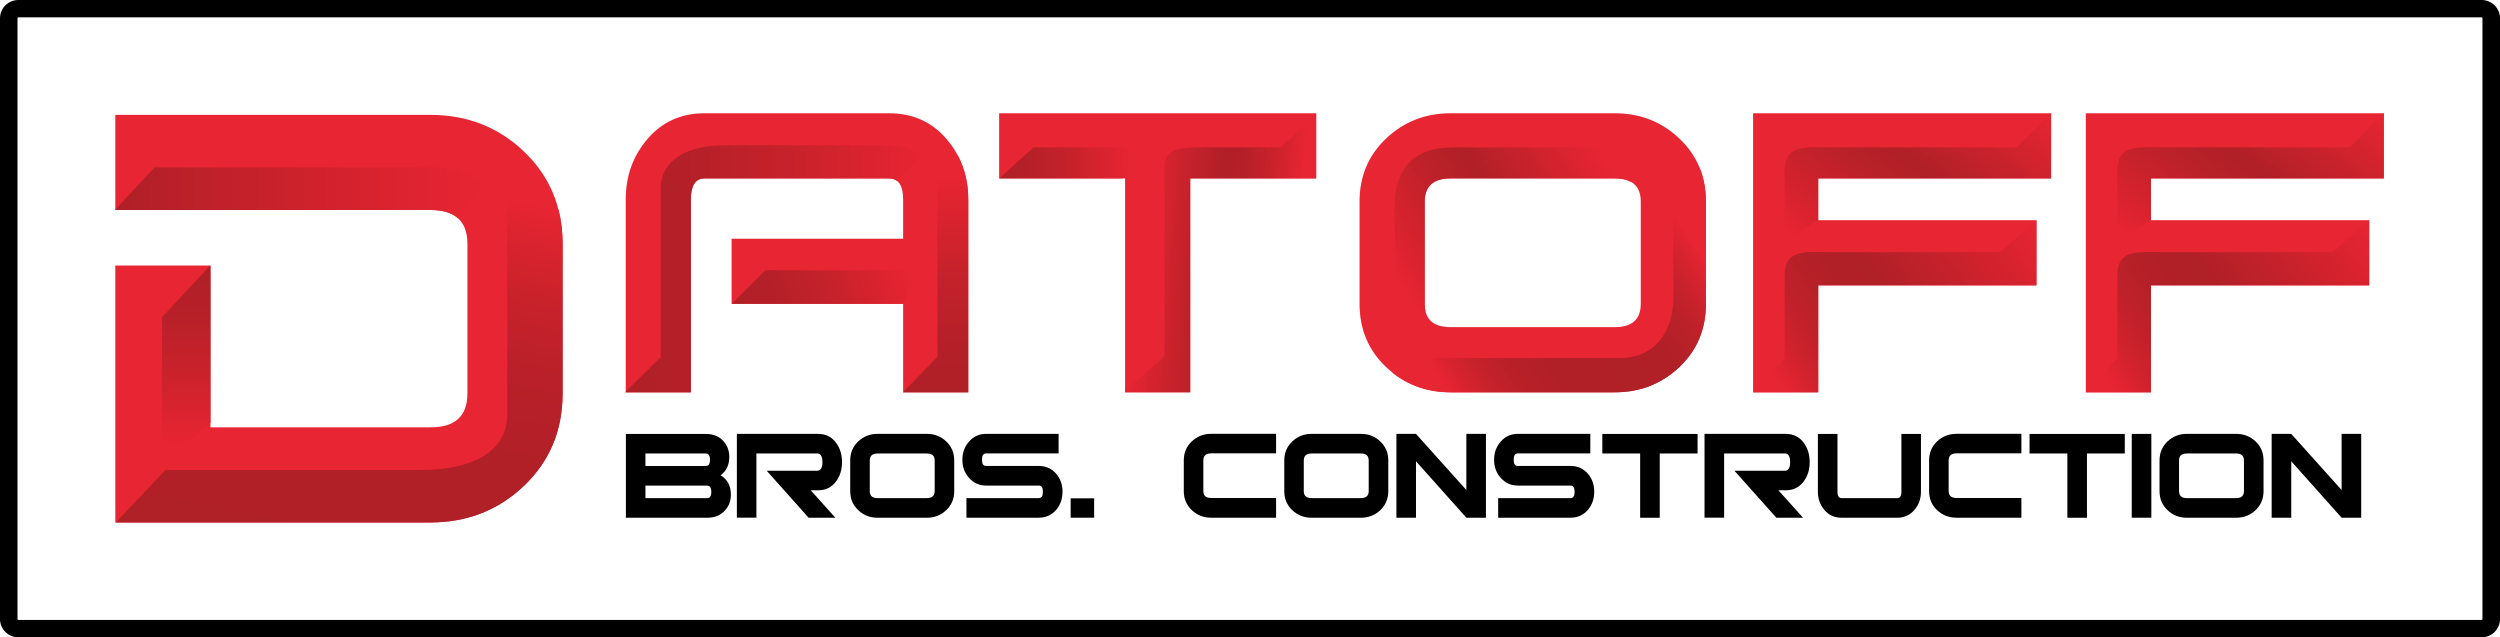 <?xml version="1.0" encoding="UTF-8"?>
<svg id="Layer_2" data-name="Layer 2" xmlns="http://www.w3.org/2000/svg" xmlns:xlink="http://www.w3.org/1999/xlink" viewBox="0 0 610.05 155.51">
  <defs>
    <style>
      .cls-1 {
        fill: url(#linear-gradient-13);
      }

      .cls-2 {
        fill: url(#linear-gradient-2);
      }

      .cls-3 {
        fill: url(#linear-gradient-10);
      }

      .cls-4 {
        fill: url(#linear-gradient-12);
      }

      .cls-5 {
        fill: url(#New_Gradient_Swatch_5);
      }

      .cls-6 {
        fill: #e82532;
      }

      .cls-7 {
        fill: url(#linear-gradient-4);
      }

      .cls-8 {
        fill: url(#linear-gradient-3);
      }

      .cls-9 {
        fill: url(#linear-gradient-5);
      }

      .cls-10 {
        fill: url(#linear-gradient-8);
      }

      .cls-11 {
        fill: url(#linear-gradient-7);
      }

      .cls-12 {
        fill: url(#linear-gradient-9);
      }

      .cls-13 {
        fill: url(#linear-gradient-11);
      }

      .cls-14 {
        fill: url(#linear-gradient-6);
      }

      .cls-15 {
        fill: url(#linear-gradient);
      }
    </style>
    <linearGradient id="linear-gradient" x1="332.73" y1="65.82" x2="395.27" y2="26.74" gradientUnits="userSpaceOnUse">
      <stop offset=".08" stop-color="#e82532"/>
      <stop offset=".15" stop-color="#dc232f"/>
      <stop offset=".37" stop-color="#bc2129"/>
      <stop offset=".49" stop-color="#b02027"/>
      <stop offset=".87" stop-color="#e82532"/>
    </linearGradient>
    <linearGradient id="linear-gradient-2" x1="349.87" y1="105.92" x2="424.57" y2="55.53" gradientUnits="userSpaceOnUse">
      <stop offset=".1" stop-color="#e82532"/>
      <stop offset=".14" stop-color="#d9232f"/>
      <stop offset=".2" stop-color="#c7222b"/>
      <stop offset=".27" stop-color="#b92028"/>
      <stop offset=".36" stop-color="#b22027"/>
      <stop offset=".54" stop-color="#b02027"/>
      <stop offset=".65" stop-color="#b22027"/>
      <stop offset=".73" stop-color="#bb2129"/>
      <stop offset=".79" stop-color="#ca222c"/>
      <stop offset=".85" stop-color="#de2430"/>
      <stop offset=".87" stop-color="#e82532"/>
    </linearGradient>
    <linearGradient id="linear-gradient-3" x1="152.68" y1="65.58" x2="224.54" y2="65.58" gradientUnits="userSpaceOnUse">
      <stop offset="0" stop-color="#b02027"/>
      <stop offset=".24" stop-color="#b62028"/>
      <stop offset=".58" stop-color="#c8222b"/>
      <stop offset=".97" stop-color="#e52431"/>
      <stop offset="1" stop-color="#e82532"/>
    </linearGradient>
    <linearGradient id="linear-gradient-4" x1="179.76" y1="77.78" x2="222.98" y2="63.74" gradientUnits="userSpaceOnUse">
      <stop offset="0" stop-color="#b02027"/>
      <stop offset=".23" stop-color="#b52028"/>
      <stop offset=".54" stop-color="#c6222b"/>
      <stop offset=".89" stop-color="#e22430"/>
      <stop offset=".96" stop-color="#e82532"/>
    </linearGradient>
    <linearGradient id="linear-gradient-5" x1="228.32" y1="95.73" x2="228.32" y2="37.91" gradientUnits="userSpaceOnUse">
      <stop offset="0" stop-color="#b02027"/>
      <stop offset=".22" stop-color="#b52028"/>
      <stop offset=".51" stop-color="#c6222b"/>
      <stop offset=".84" stop-color="#e22430"/>
      <stop offset=".9" stop-color="#e82532"/>
    </linearGradient>
    <linearGradient id="linear-gradient-6" x1="28.14" y1="47.06" x2="118.17" y2="47.06" gradientUnits="userSpaceOnUse">
      <stop offset="0" stop-color="#b02027"/>
      <stop offset=".36" stop-color="#c5212b"/>
      <stop offset="1" stop-color="#e82532"/>
    </linearGradient>
    <linearGradient id="linear-gradient-7" x1="45.46" y1="113.35" x2="45.46" y2="64.79" gradientUnits="userSpaceOnUse">
      <stop offset=".11" stop-color="#e82532"/>
      <stop offset=".14" stop-color="#e52431"/>
      <stop offset=".48" stop-color="#c8222b"/>
      <stop offset=".78" stop-color="#b62028"/>
      <stop offset="1" stop-color="#b02027"/>
    </linearGradient>
    <linearGradient id="New_Gradient_Swatch_5" data-name="New Gradient Swatch 5" x1="77.59" y1="137.98" x2="97.78" y2="42.95" gradientUnits="userSpaceOnUse">
      <stop offset="0" stop-color="#b02027"/>
      <stop offset=".37" stop-color="#b22027"/>
      <stop offset=".59" stop-color="#ba2029"/>
      <stop offset=".77" stop-color="#c9222b"/>
      <stop offset=".93" stop-color="#dd242f"/>
      <stop offset="1" stop-color="#e82532"/>
    </linearGradient>
    <linearGradient id="linear-gradient-8" x1="426.82" y1="94.34" x2="492.93" y2="48.05" gradientUnits="userSpaceOnUse">
      <stop offset=".08" stop-color="#e82532"/>
      <stop offset=".17" stop-color="#d0222d"/>
      <stop offset=".27" stop-color="#be2129"/>
      <stop offset=".38" stop-color="#b32027"/>
      <stop offset=".5" stop-color="#b02027"/>
      <stop offset=".79" stop-color="#cf222d"/>
      <stop offset="1" stop-color="#e82532"/>
    </linearGradient>
    <linearGradient id="linear-gradient-9" x1="447.75" y1="68.23" x2="486.37" y2="16.98" gradientUnits="userSpaceOnUse">
      <stop offset=".04" stop-color="#e82532"/>
      <stop offset=".13" stop-color="#db232f"/>
      <stop offset=".39" stop-color="#bb2129"/>
      <stop offset=".54" stop-color="#b02027"/>
      <stop offset="1" stop-color="#e82532"/>
    </linearGradient>
    <linearGradient id="linear-gradient-10" x1="508.01" y1="94.34" x2="574.12" y2="48.05" xlink:href="#linear-gradient-8"/>
    <linearGradient id="linear-gradient-11" x1="528.95" y1="68.23" x2="567.56" y2="16.98" xlink:href="#linear-gradient-9"/>
    <linearGradient id="linear-gradient-12" x1="243.84" y1="39.76" x2="278.57" y2="39.76" gradientUnits="userSpaceOnUse">
      <stop offset="0" stop-color="#b02027"/>
      <stop offset=".22" stop-color="#b62028"/>
      <stop offset=".53" stop-color="#c8222b"/>
      <stop offset=".89" stop-color="#e52431"/>
      <stop offset=".92" stop-color="#e82532"/>
    </linearGradient>
    <linearGradient id="linear-gradient-13" x1="277" y1="60.33" x2="319.79" y2="63.32" gradientUnits="userSpaceOnUse">
      <stop offset="0" stop-color="#e82532"/>
      <stop offset=".32" stop-color="#c0212a"/>
      <stop offset=".49" stop-color="#b02027"/>
      <stop offset=".59" stop-color="#b62028"/>
      <stop offset=".74" stop-color="#c8222b"/>
      <stop offset=".91" stop-color="#e52431"/>
      <stop offset=".92" stop-color="#e82532"/>
    </linearGradient>
  </defs>
  <path d="M608.74,1.32C607.94.51,606.81,0,605.57,0H4.48c-1.24,0-2.38.51-3.18,1.32C.5,2.12,0,3.24,0,4.46v146.6c0,1.22.5,2.34,1.31,3.14.8.8,1.94,1.32,3.18,1.32h601.08c1.24,0,2.38-.51,3.18-1.32.8-.8,1.31-1.92,1.31-3.14V4.46c0-1.22-.5-2.34-1.31-3.14ZM605.77,151.05c0,.07-.03.12-.07.17l-.14.06H4.48l-.14-.06s-.07-.1-.07-.17V4.46c0-.07.03-.12.07-.17l.14-.06h601.08l.14.06s.07.1.07.17v146.6Z"/>
  <path class="cls-6" d="M137.28,59.51c0-9.01-3.13-16.52-9.39-22.5-6.26-5.99-13.9-8.98-22.93-8.98H28.14v23.22h77c5.95,0,8.92,2.76,8.92,8.29v36.44c0,5.53-2.98,8.29-8.93,8.29h-53.77v-39.48h-23.22v62.7h76.82c9.03,0,16.67-2.99,22.93-8.98,6.26-5.99,9.39-13.48,9.39-22.5v-36.5Z"/>
  <path class="cls-6" d="M236.27,48.66c0-5.73-1.79-10.66-5.36-14.81-3.58-4.14-8.24-6.21-13.98-6.21h-45.04c-5.65,0-10.27,2.07-13.84,6.21-3.58,4.14-5.36,9.08-5.36,14.81v47.07h15.9v-47.04c0-3.44,1.1-5.15,3.31-5.15h45.04c2.3,0,3.44,1.72,3.44,5.17v9.54h-41.86v15.9h41.86v21.59h15.9v-47.07Z"/>
  <polygon class="cls-6" points="321.17 27.64 243.81 27.64 243.81 43.53 274.54 43.53 274.54 95.73 290.44 95.73 290.44 43.53 321.17 43.53 321.17 27.64"/>
  <path class="cls-6" d="M394.02,79.83h-40.01c-4.24,0-6.36-1.89-6.36-5.68v-24.95c0-3.78,2.12-5.68,6.36-5.68h40.01c4.24,0,6.36,1.89,6.36,5.68v24.95c0,3.78-2.12,5.68-6.36,5.68ZM416.27,49.19c0-6.17-2.16-11.3-6.49-15.4-4.33-4.1-9.58-6.15-15.76-6.15h-40.01c-6.18,0-11.44,2.05-15.76,6.15-4.33,4.1-6.49,9.23-6.49,15.4v24.99c0,6.17,2.16,11.3,6.49,15.4,4.33,4.1,9.58,6.15,15.76,6.15h40.01c6.18,0,11.44-2.05,15.76-6.15,4.33-4.1,6.49-9.23,6.49-15.4v-24.99Z"/>
  <path class="cls-15" d="M347.84,75.94l-6.75,3.26-.84-27.01c-.35-11.29,4.85-16.2,14.14-16.2h35.67c5.88,0,10.56.37,12.66,2.69l-4.72,5.72c-1.01-.57-2.33-.86-3.98-.86h-40.01c-4.24,0-6.36,1.9-6.36,5.67v24.95c0,.65.06,1.24.19,1.78"/>
  <path class="cls-2" d="M416.27,74.18c0,6.16-2.16,11.3-6.49,15.41-4.33,4.08-9.58,6.14-15.76,6.14h-40.01c-5.5,0-10.26-1.62-14.29-4.86l10.81-3.5h44.74c8.3,0,13.09-6.12,13.09-14.98v-30.39l6.41-.98c1,2.49,1.5,5.21,1.5,8.17v24.99Z"/>
  <path class="cls-8" d="M218.84,44.11c-.51-.38-1.15-.57-1.91-.57h-45.04c-2.21,0-3.31,1.72-3.31,5.14v47.05h-15.9v-.19l8.54-8.37v-41.16c0-6.4,5.64-10.55,15.62-10.55h35.46c7.35-.11,10.83.62,12.24,2.95l-5.7,5.7Z"/>
  <polygon class="cls-7" points="220.37 74.14 220.37 74.14 178.57 74.14 186.76 65.95 223.7 65.95 220.37 74.14"/>
  <path class="cls-9" d="M236.27,95.73h-15.9v-.02l8.39-8.65v-43.69l4.94-5.46c1.71,3.21,2.57,6.8,2.57,10.75v47.07Z"/>
  <path class="cls-14" d="M111.75,53.25c-1.49-1.34-3.7-2.01-6.63-2.01H28.14v-.12l9.56-10.26h67.68c4.48,0,8.71.7,12.79,4l-6.42,8.39Z"/>
  <polygon class="cls-11" points="51.29 64.79 51.36 64.79 51.36 103.13 39.56 113.35 39.56 77.38 51.29 64.79"/>
  <path class="cls-5" d="M137.28,96.01c0,9-3.13,16.51-9.39,22.51-6.26,5.97-13.9,8.97-22.93,8.97H28.25l12.12-12.8h62.36c11.68,0,21.05-3.99,21.05-13.59v-51.96c4.47.67,8.33,1.33,12.5,2,.67,2.63,1.01,5.42,1.01,8.37v36.51Z"/>
  <g>
    <polygon class="cls-6" points="500.51 27.64 427.79 27.64 427.79 95.73 443.68 95.73 443.68 69.63 496.93 69.63 496.93 53.73 443.68 53.73 443.68 43.53 500.51 43.53 500.51 27.64"/>
    <path class="cls-10" d="M496.94,53.77v15.86h-53.25v26.1h-15.9v-.02l7.7-8.23v-20.26c0-6.41,4.89-5.7,10.55-5.7h42l8.9-7.75Z"/>
    <path class="cls-12" d="M500.51,43.53h-56.83v10.15l-8.2,5.3v-17.31c0-6.41,4.89-5.7,10.55-5.7h46.17l8.22-8.35h.08v15.9Z"/>
  </g>
  <g>
    <polygon class="cls-6" points="581.7 27.64 508.98 27.64 508.98 95.73 524.88 95.73 524.88 69.63 578.13 69.63 578.13 53.73 524.88 53.73 524.88 43.53 581.7 43.53 581.7 27.64"/>
    <path class="cls-3" d="M578.13,53.77v15.86h-53.25v26.1h-15.9v-.02l7.7-8.23v-20.26c0-6.41,4.89-5.7,10.55-5.7h42l8.9-7.75Z"/>
    <path class="cls-13" d="M581.7,43.53h-56.83v10.15l-8.2,5.3v-17.31c0-6.41,4.89-5.7,10.55-5.7h46.17l8.22-8.35h.08v15.9Z"/>
  </g>
  <path class="cls-4" d="M273.99,43.53h-30.15l8.34-7.56h20.05c2.69,0,4.77.87,6.33,2.74l-4.58,4.81Z"/>
  <path class="cls-1" d="M321.17,43.53h-30.73v52.19h-15.9v-.33l9.62-8.44v-45.8c0-4.82,3-5.19,9.25-5.19h19.21l8.55-8.11v15.69Z"/>
  <g>
    <path d="M175.84,115.97c1.67,1.03,2.51,2.61,2.51,4.73,0,1.54-.49,2.83-1.47,3.89-1.06,1.16-2.49,1.75-4.3,1.75h-19.85v-20.45h19.5c1.8,0,3.24.58,4.3,1.75.96,1.06,1.43,2.36,1.43,3.89,0,1.91-.7,3.39-2.11,4.45ZM172.22,113.72c.69,0,1.03-.51,1.03-1.53s-.34-1.53-1.03-1.53h-14.72v3.06h14.72ZM172.54,121.56c.69,0,1.03-.51,1.03-1.53s-.34-1.53-1.03-1.53h-15.04v3.06h15.04Z"/>
    <path d="M203.85,126.33h-6.53l-10.23-11.46h12.29c.88,0,1.31-.7,1.31-2.11s-.44-2.11-1.31-2.11h-14.8v15.68h-4.77v-20.45h19.85c1.83,0,3.28.72,4.34,2.15.98,1.3,1.47,2.88,1.47,4.73s-.49,3.44-1.47,4.73c-1.06,1.43-2.51,2.15-4.34,2.15h-1.83l6.01,6.69Z"/>
    <path d="M232.85,119.86c0,1.85-.65,3.4-1.95,4.63-1.3,1.23-2.88,1.85-4.73,1.85h-12.02c-1.86,0-3.44-.62-4.73-1.85-1.3-1.23-1.95-2.77-1.95-4.63v-7.51c0-1.85.65-3.4,1.95-4.63,1.3-1.23,2.88-1.85,4.73-1.85h12.02c1.86,0,3.43.62,4.73,1.85,1.3,1.23,1.95,2.77,1.95,4.63v7.51ZM228.08,119.85v-7.49c0-1.14-.64-1.7-1.91-1.7h-12.02c-1.27,0-1.91.57-1.91,1.7v7.49c0,1.14.64,1.7,1.91,1.7h12.02c1.27,0,1.91-.57,1.91-1.7Z"/>
    <path d="M259.27,120.03c0,1.72-.52,3.19-1.55,4.4-1.11,1.27-2.52,1.9-4.22,1.9h-17.67v-4.78h17.67c.66,0,.99-.51.99-1.53s-.33-1.53-.99-1.53h-12.85c-1.7,0-3.1-.64-4.22-1.91-1.06-1.19-1.59-2.65-1.59-4.38s.54-3.21,1.63-4.46c1.09-1.25,2.48-1.87,4.18-1.87h17.67v4.77h-17.7c-.67,0-1,.52-1,1.55s.33,1.51,1,1.51h12.88c1.7,0,3.11.63,4.23,1.9,1.04,1.22,1.55,2.68,1.55,4.4Z"/>
    <path d="M266.99,126.33h-5.73v-4.73h5.73v4.73Z"/>
    <path d="M311.39,126.33h-15.84c-1.86,0-3.44-.62-4.73-1.85-1.3-1.23-1.95-2.77-1.95-4.63v-7.51c0-1.85.65-3.4,1.95-4.63,1.3-1.23,2.88-1.85,4.73-1.85h15.84v4.77h-15.84c-1.27,0-1.91.57-1.91,1.7v7.49c0,1.14.64,1.7,1.91,1.7h15.84v4.78Z"/>
    <path d="M338.77,119.86c0,1.85-.65,3.4-1.95,4.63-1.3,1.23-2.88,1.85-4.73,1.85h-12.02c-1.86,0-3.44-.62-4.73-1.85-1.3-1.23-1.95-2.77-1.95-4.63v-7.51c0-1.85.65-3.4,1.95-4.63,1.3-1.23,2.88-1.85,4.73-1.85h12.02c1.86,0,3.44.62,4.73,1.85,1.3,1.23,1.95,2.77,1.95,4.63v7.51ZM333.99,119.85v-7.49c0-1.14-.64-1.7-1.91-1.7h-12.02c-1.27,0-1.91.57-1.91,1.7v7.49c0,1.14.64,1.7,1.91,1.7h12.02c1.27,0,1.91-.57,1.91-1.7Z"/>
    <path d="M362.6,126.33h-4.78l-12.29-13.77v13.77h-4.78v-20.45h4.78l12.29,13.69v-13.69h4.78v20.45Z"/>
    <path d="M389.02,120.03c0,1.72-.52,3.19-1.55,4.4-1.11,1.27-2.52,1.9-4.22,1.9h-17.67v-4.78h17.67c.66,0,.99-.51.99-1.53s-.33-1.53-.99-1.53h-12.85c-1.7,0-3.1-.64-4.22-1.91-1.06-1.19-1.59-2.65-1.59-4.38s.54-3.21,1.63-4.46c1.09-1.25,2.48-1.87,4.18-1.87h17.67v4.77h-17.7c-.66,0-1,.52-1,1.55s.33,1.51,1,1.51h12.88c1.7,0,3.11.63,4.23,1.9,1.04,1.22,1.55,2.68,1.55,4.4Z"/>
    <path d="M414.24,110.66h-9.23v15.68h-4.78v-15.68h-9.23v-4.77h23.24v4.77Z"/>
    <path d="M439.99,126.33h-6.53l-10.23-11.46h12.29c.88,0,1.31-.7,1.31-2.11s-.44-2.11-1.31-2.11h-14.8v15.68h-4.78v-20.45h19.85c1.83,0,3.28.72,4.34,2.15.98,1.3,1.47,2.88,1.47,4.73s-.49,3.44-1.47,4.73c-1.06,1.43-2.51,2.15-4.34,2.15h-1.83l6.01,6.69Z"/>
    <path d="M468.75,120.01c0,1.72-.54,3.21-1.63,4.46-1.09,1.25-2.48,1.87-4.18,1.87h-13.53c-1.73,0-3.12-.62-4.2-1.87-1.07-1.25-1.61-2.73-1.61-4.46v-14.12h4.78v14.12c0,1.03.35,1.55,1.04,1.55h13.56c.66,0,1-.52,1-1.55v-14.12h4.77v14.12Z"/>
    <path d="M493.26,126.33h-15.84c-1.86,0-3.44-.62-4.73-1.85-1.3-1.23-1.95-2.77-1.95-4.63v-7.51c0-1.85.65-3.4,1.95-4.63,1.3-1.23,2.88-1.85,4.73-1.85h15.84v4.77h-15.84c-1.27,0-1.91.57-1.91,1.7v7.49c0,1.14.64,1.7,1.91,1.7h15.84v4.78Z"/>
    <path d="M518.49,110.66h-9.23v15.68h-4.78v-15.68h-9.23v-4.77h23.24v4.77Z"/>
    <path d="M524.97,126.33h-4.78v-20.45h4.78v20.45Z"/>
    <path d="M552.35,119.86c0,1.85-.65,3.4-1.95,4.63-1.3,1.23-2.88,1.85-4.73,1.85h-12.02c-1.86,0-3.44-.62-4.73-1.85-1.3-1.23-1.95-2.77-1.95-4.63v-7.51c0-1.85.65-3.4,1.95-4.63,1.3-1.23,2.88-1.85,4.73-1.85h12.02c1.86,0,3.44.62,4.73,1.85,1.3,1.23,1.95,2.77,1.95,4.63v7.51ZM547.57,119.85v-7.49c0-1.14-.64-1.7-1.91-1.7h-12.02c-1.27,0-1.91.57-1.91,1.7v7.49c0,1.14.64,1.7,1.91,1.7h12.02c1.27,0,1.91-.57,1.91-1.7Z"/>
    <path d="M576.18,126.33h-4.78l-12.29-13.77v13.77h-4.78v-20.45h4.78l12.29,13.69v-13.69h4.78v20.45Z"/>
  </g>
</svg>